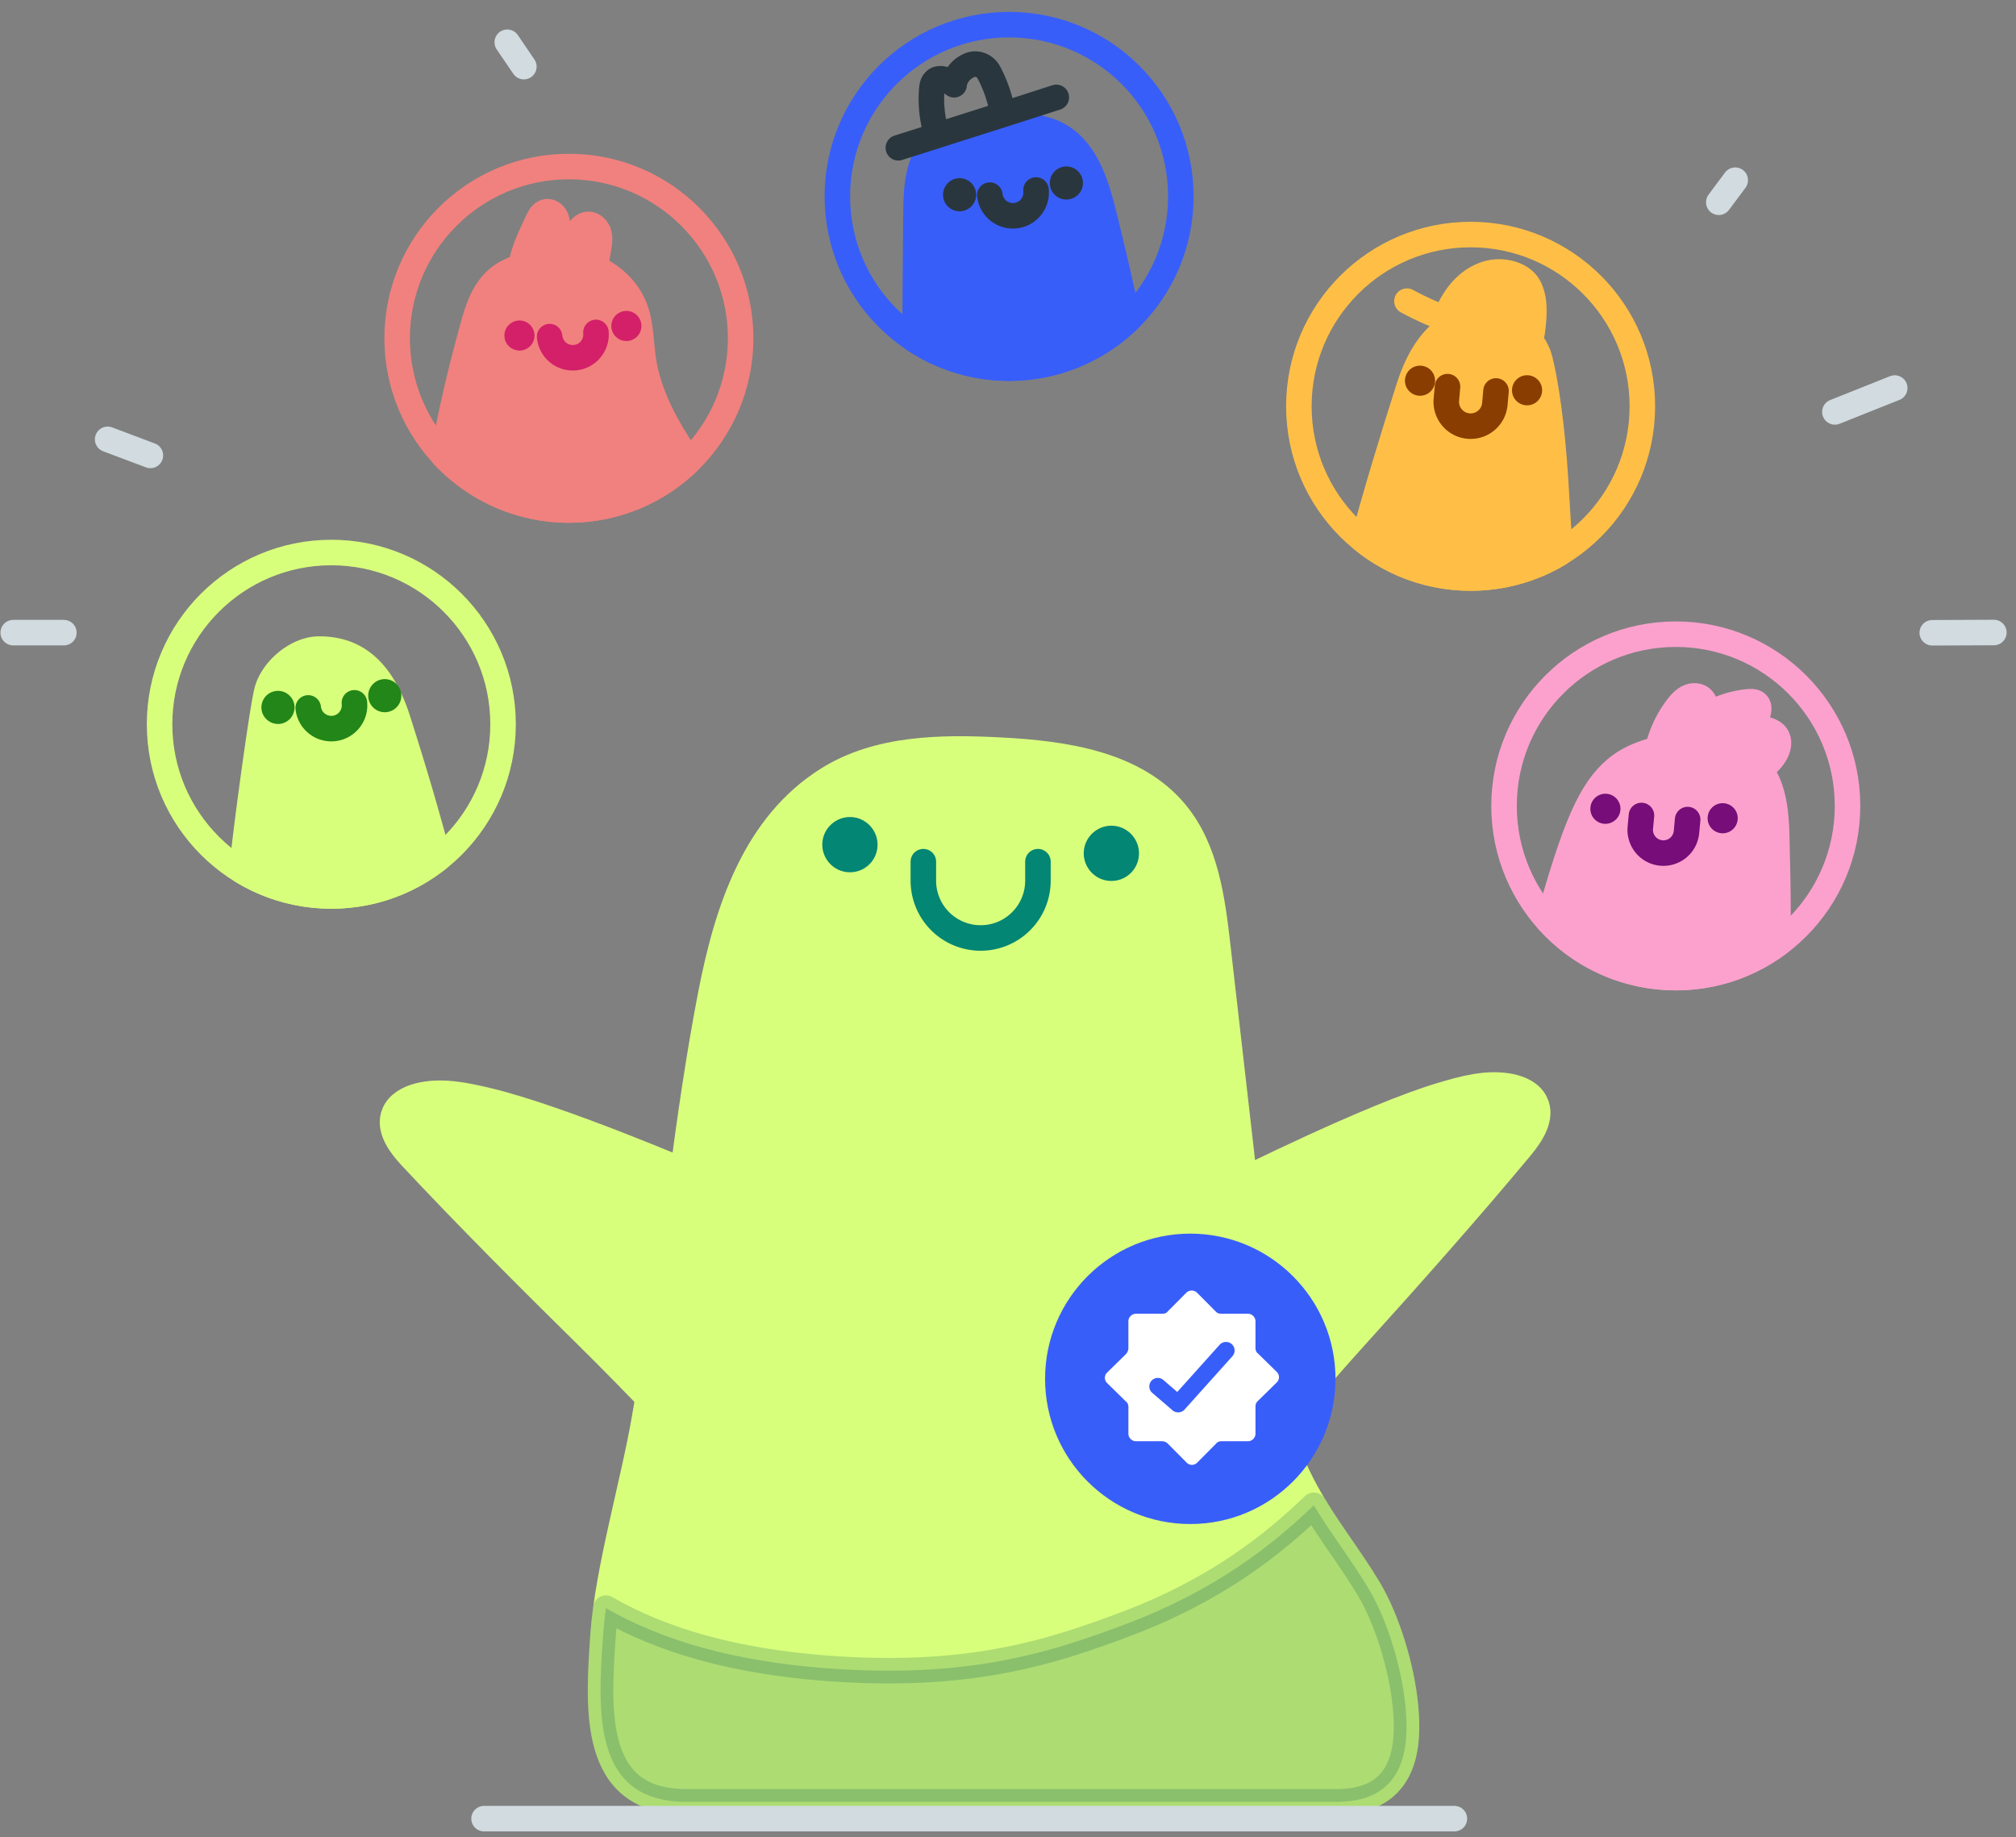 <svg xmlns="http://www.w3.org/2000/svg" width="158" height="144" fill="none"><rect width="100%" height="100%" fill="#808080" stroke="none"/><path fill="#D8FF7C" stroke="#D8FF7C" stroke-linecap="round" stroke-linejoin="round" stroke-miterlimit="10" stroke-width="2" d="M53.766 141.202h51.01c5.59 0 5.65-4.65 5.37-7.54-.28-2.89-1.39-6.67-2.88-9.16-1.56-2.6-3.42-4.88-4.88-7.54-1.95-3.54-2.87-7.18-3.33-11.19-1.21-10.55-2.41-21.09-3.62-31.64-.42-3.65-.92-7.53-3.25-10.38-3.19-3.91-8.77-4.7-13.81-4.96-4.63-.24-9.56-.18-13.49 2.28-5.74 3.59-7.92 10.3-9.2 16.95-.89 4.6-1.66 9.85-2.25 14.51-1.03 8.05-2.41 15.63-2.93 18.66-.85 4.98-2.89 11.89-3.24 16.94-.41 5.96-.89 13.07 6.5 13.07Z"/><path fill="#015354" stroke="#015354" stroke-linecap="round" stroke-linejoin="round" stroke-miterlimit="10" stroke-width="2" d="M47.266 128.122c.05-.67.12-1.37.22-2.09 4.5 2.59 10.13 4.16 17.23 4.71 11.05.84 17.45-1.17 23.52-3.46 7.05-2.66 11.49-6.19 14.73-9.31 1.35 2.24 2.94 4.27 4.3 6.54 1.49 2.49 2.6 6.27 2.88 9.16.28 2.89.22 7.54-5.37 7.54h-51.01c-7.39-.01-6.91-7.12-6.5-13.09Z" opacity=".2"/><path fill="#D8FF7C" d="M97.056 92.672s10.33-5.17 15.87-6.83c1.77-.53 3.64-1.05 5.45-.69.78.16 1.6.53 1.95 1.25.58 1.16-.29 2.5-1.12 3.5-4.01 4.83-8.94 10.38-12.81 14.65-3.87 4.27-9.18 10.57-10.89 12.89"/><path stroke="#D8FF7C" stroke-linecap="round" stroke-linejoin="round" stroke-miterlimit="10" stroke-width="2" d="M97.056 92.672s10.33-5.17 15.87-6.83c1.77-.53 3.64-1.05 5.45-.69.78.16 1.6.53 1.95 1.25.58 1.16-.29 2.5-1.12 3.5-4.01 4.83-8.94 10.38-12.81 14.65-3.87 4.27-9.18 10.57-10.89 12.89"/><path fill="#D8FF7C" d="M54.506 92.162s-10.61-4.56-16.24-5.9c-1.8-.43-3.69-.84-5.48-.38-.77.2-1.56.62-1.88 1.36-.51 1.2.43 2.48 1.32 3.43 4.28 4.59 9.53 9.84 13.64 13.88 4.11 4.04 9.78 10.02 11.62 12.24"/><path stroke="#D8FF7C" stroke-linecap="round" stroke-linejoin="round" stroke-miterlimit="10" stroke-width="2" d="M54.506 92.162s-10.61-4.56-16.24-5.9c-1.8-.43-3.69-.84-5.48-.38-.77.2-1.56.62-1.88 1.36-.51 1.2.43 2.48 1.32 3.43 4.28 4.59 9.53 9.84 13.64 13.88 4.11 4.04 9.78 10.02 11.62 12.24"/><path fill="#038673" fill-rule="evenodd" d="M68.776 66.272c.04-1.19-.9-2.2-2.09-2.24-1.19-.04-2.2.9-2.24 2.09-.04 1.19.9 2.2 2.09 2.24 1.2.04 2.2-.89 2.24-2.09ZM89.266 66.952c.04-1.19-.9-2.2-2.09-2.24-1.19-.04-2.2.9-2.24 2.09-.04 1.19.9 2.2 2.09 2.24 1.2.04 2.2-.89 2.24-2.09Z" clip-rule="evenodd"/><path stroke="#038673" stroke-linecap="round" stroke-linejoin="round" stroke-miterlimit="10" stroke-width="2" d="M81.346 67.532v1.49a4.49 4.49 0 1 1-8.98 0v-1.49"/><path stroke="#D1DBE0" stroke-linecap="round" stroke-linejoin="round" stroke-miterlimit="10" stroke-width="2" d="M113.986 142.532h-76.05"/><path fill="#385EF9" stroke="#385EF9" stroke-linecap="round" stroke-linejoin="round" stroke-miterlimit="10" stroke-width="2" d="M79.086 28.852c3.62 0 6.9-1.43 9.32-3.75-.53-2.71-1.19-5.4-1.84-8.08-.59-2.4-1.35-5.06-3.42-6.33-1.57-.96-3.52-.89-5.34-.78-1.59.09-3.32.24-4.5 1.34-1.39 1.31-1.5 3.48-1.52 5.42-.03 3.33-.05 6.65-.08 9.98 2.12 1.38 4.65 2.2 7.38 2.2Z"/><path stroke="#29363D" stroke-linecap="round" stroke-linejoin="round" stroke-miterlimit="10" stroke-width="2" d="M70.406 11.582c2.5-.79 4.99-1.59 7.49-2.38 1.63-.52 3.26-1.04 4.89-1.57M73.336 10.262a9.45 9.45 0 0 1-.31-3.26c.02-.21.05-.43.18-.6.36-.47 1.1-.13 1.57.24.08-.7.6-1.29 1.24-1.54.56-.22 1.19.04 1.48.57.49.92.84 1.92 1.04 2.94"/><path stroke="#385EF9" stroke-linecap="round" stroke-linejoin="round" stroke-miterlimit="10" stroke-width="2" d="M79.086 28.852c7.433 0 13.46-6.026 13.46-13.46 0-7.434-6.027-13.46-13.46-13.46-7.434 0-13.46 6.026-13.46 13.46 0 7.434 6.026 13.46 13.46 13.46Z"/><path fill="#29363D" fill-rule="evenodd" d="M82.286 14.482a1.3 1.3 0 0 1 1.15-1.43 1.3 1.3 0 0 1 1.43 1.15 1.3 1.3 0 0 1-1.15 1.43 1.29 1.29 0 0 1-1.43-1.15ZM73.916 15.402a1.3 1.3 0 0 1 1.15-1.43 1.3 1.3 0 0 1 1.43 1.15 1.3 1.3 0 0 1-1.15 1.43c-.72.07-1.36-.44-1.43-1.15Z" clip-rule="evenodd"/><path stroke="#29363D" stroke-linecap="round" stroke-linejoin="round" stroke-miterlimit="10" stroke-width="2" d="M77.576 15.292a1.82 1.82 0 1 0 3.62-.4"/><path fill="#FCA1CD" stroke="#FCA1CD" stroke-linecap="round" stroke-linejoin="round" stroke-miterlimit="10" stroke-width="2" d="M137.386 59.732c-1.55-1.36-3.82-1.47-5.87-1.26-1.76.18-3.54.66-4.89 1.8-1.97 1.67-3.19 4.48-5.27 11.91 2.46 2.72 6.02 4.43 9.98 4.43 3 0 5.77-.98 8.01-2.65.01-2.28 0-4.63-.06-6.69-.08-2.67.11-5.76-1.9-7.54Z"/><path stroke="#FCA1CD" stroke-linecap="round" stroke-linejoin="round" stroke-miterlimit="10" stroke-width="2" d="M131.336 76.622c7.433 0 13.46-6.026 13.46-13.46 0-7.434-6.027-13.46-13.46-13.46-7.434 0-13.46 6.026-13.46 13.46 0 7.434 6.026 13.46 13.46 13.46Z"/><path fill="#FCA1CD" stroke="#FCA1CD" stroke-linecap="round" stroke-linejoin="round" stroke-miterlimit="10" stroke-width="2" d="M129.806 59.262c.23-1.4.81-2.75 1.68-3.87.23-.29.49-.58.83-.74.34-.16.77-.16 1.05.09.4.35.31.99.13 1.49a7.863 7.863 0 0 1 3.54-1.23c.24-.02.52-.02.68.17.13.15.13.36.1.55-.08.47-.36.9-.75 1.17.33.07.66.13.99.2.44.09.92.21 1.17.58.27.4.16.94-.07 1.36-.53.97-1.59 1.51-2.6 1.96-1.24-.69-2.73-.68-4.06-1.14-.88-.31-1.78-.66-2.69-.59Z"/><path fill="#760D78" fill-rule="evenodd" d="M126.996 63.492c.06-.65-.42-1.22-1.07-1.28-.65-.06-1.22.42-1.28 1.07-.06.65.42 1.22 1.07 1.28.65.05 1.22-.43 1.28-1.07ZM136.186 64.232c.06-.65-.42-1.22-1.07-1.28-.65-.06-1.22.42-1.28 1.07-.06.65.42 1.22 1.07 1.28.65.06 1.22-.42 1.28-1.07Z" clip-rule="evenodd"/><path stroke="#760D78" stroke-linecap="round" stroke-linejoin="round" stroke-miterlimit="10" stroke-width="2" d="m132.266 64.232-.09.97a1.816 1.816 0 1 1-3.62-.32l.09-.97"/><path fill="#F1817E" stroke="#F1817E" stroke-linecap="round" stroke-linejoin="round" stroke-miterlimit="10" stroke-width="2" d="M44.586 39.972c3.68 0 7.01-1.48 9.43-3.86-.09-.12-.17-.25-.26-.37-1.53-2.29-2.91-4.77-3.33-7.49-.22-1.41-.17-2.89-.71-4.21-.64-1.58-2.08-2.77-3.7-3.29s-3.41-.42-5.04.09c-.7.22-1.39.51-1.95.98-1.15.96-1.62 2.49-2.01 3.93-.9 3.29-1.71 6.61-2.26 9.97 2.46 2.6 5.96 4.25 9.83 4.25Z"/><path stroke="#F1817E" stroke-linecap="round" stroke-linejoin="round" stroke-miterlimit="10" stroke-width="2" d="M44.586 39.972c7.433 0 13.46-6.026 13.46-13.46 0-7.434-6.027-13.46-13.46-13.46-7.434 0-13.46 6.026-13.46 13.46 0 7.434 6.026 13.46 13.46 13.46Z"/><path fill="#F1817E" stroke="#F1817E" stroke-linecap="round" stroke-linejoin="round" stroke-miterlimit="10" stroke-width="2" d="M42.156 17.292c.14-.29.31-.62.63-.69.33-.08.66.17.79.48.13.31.11.66.09 1-.06.96-.13 1.93-.19 2.89l.9-1.53c.33-.57.68-1.15 1.17-1.59.12-.11.25-.21.4-.25.38-.11.79.19.94.56.15.37.11.79.04 1.18-.19 1.22-.39 2.94-1.59 3.56-.81.42-2.4.57-3.28.3-2.53-.78-.61-4.39.1-5.91Z"/><path fill="#D32069" fill-rule="evenodd" d="M47.916 25.652c-.06-.65.42-1.22 1.07-1.28.65-.06 1.22.42 1.28 1.07.06.65-.42 1.22-1.07 1.28-.65.06-1.22-.42-1.28-1.07ZM39.536 26.402c-.06-.65.42-1.22 1.07-1.28.65-.06 1.22.42 1.28 1.07.06.65-.42 1.22-1.07 1.28-.65.05-1.23-.43-1.28-1.07Z" clip-rule="evenodd"/><path stroke="#D32069" stroke-linecap="round" stroke-linejoin="round" stroke-miterlimit="10" stroke-width="2" d="M43.076 26.382c.09 1 .97 1.74 1.98 1.65 1-.09 1.74-.97 1.65-1.98"/><path fill="#FFBF47" stroke="#FFBF47" stroke-linecap="round" stroke-linejoin="round" stroke-miterlimit="10" stroke-width="2" d="M115.256 45.302c2.56 0 4.96-.72 7-1.96-.11-1.79-.22-3.6-.32-5.35-.29-4.83-.83-8.16-1.26-9.85-.43-1.68-2.34-3.3-4.07-3.3-2.25-.01-4.72.95-6.18 5.5-1.27 3.98-2.49 7.97-3.58 12 2.3 1.85 5.22 2.96 8.41 2.96Z"/><path stroke="#FFBF47" stroke-linecap="round" stroke-linejoin="round" stroke-miterlimit="10" stroke-width="2" d="M115.256 45.302c7.433 0 13.46-6.026 13.46-13.46 0-7.434-6.027-13.46-13.46-13.46-7.434 0-13.46 6.026-13.46 13.46 0 7.434 6.026 13.46 13.46 13.46Z"/><path fill="#FFBF47" d="M110.266 23.602c2.16 1.17 5.11 2.31 7.56 2.5.75.06 1.5.02 2.25-.02.21-1.55.23-2.72-.27-3.64-.49-.92-2.01-1.39-3.3-.98-1.29.41-2.37 1.45-3.12 3.2"/><path stroke="#FFBF47" stroke-linecap="round" stroke-linejoin="round" stroke-miterlimit="10" stroke-width="2" d="M110.266 23.602c2.16 1.17 5.11 2.31 7.56 2.5.75.06 1.5.02 2.25-.02.21-1.55.23-2.72-.27-3.64-.49-.92-2.01-1.39-3.3-.98-1.29.41-2.37 1.45-3.12 3.2"/><path fill="#8A3D00" fill-rule="evenodd" d="M112.466 29.942c.06-.65-.42-1.22-1.07-1.28-.65-.06-1.22.42-1.28 1.07-.06.65.42 1.22 1.07 1.28.65.06 1.22-.42 1.28-1.07ZM120.856 30.692c.06-.65-.42-1.22-1.07-1.28-.65-.06-1.22.42-1.28 1.07-.06.65.42 1.22 1.07 1.28.65.06 1.22-.42 1.28-1.07Z" clip-rule="evenodd"/><path stroke="#8A3D00" stroke-linecap="round" stroke-linejoin="round" stroke-miterlimit="10" stroke-width="2" d="m117.246 30.642-.09 1.02a1.907 1.907 0 1 1-3.8-.34l.09-1.02"/><path fill="#D8FF7C" stroke="#D8FF7C" stroke-linecap="round" stroke-linejoin="round" stroke-miterlimit="10" stroke-width="2" d="M25.966 70.212c-2.56 0-4.96-.72-7-1.96.11-1.79 1.53-12.4 1.95-14.08.43-1.68 2.34-3.29 4.07-3.3 2.25-.01 4.72.95 6.18 5.5 1.27 3.98 2.12 6.86 3.21 10.89a13.392 13.392 0 0 1-8.41 2.95Z"/><path stroke="#D8FF7C" stroke-linecap="round" stroke-linejoin="round" stroke-miterlimit="10" stroke-width="2" d="M25.966 70.222c7.434 0 13.46-6.026 13.46-13.46 0-7.434-6.026-13.46-13.46-13.46-7.434 0-13.46 6.026-13.46 13.46 0 7.433 6.026 13.46 13.46 13.46Z"/><path fill="#228618" fill-rule="evenodd" d="M28.866 54.662a1.3 1.3 0 0 1 1.15-1.43 1.3 1.3 0 0 1 1.43 1.15 1.3 1.3 0 0 1-1.15 1.43 1.3 1.3 0 0 1-1.43-1.15ZM20.496 55.582a1.3 1.3 0 0 1 1.15-1.43 1.3 1.3 0 0 1 1.43 1.15 1.3 1.3 0 0 1-1.15 1.43c-.71.07-1.35-.44-1.43-1.15Z" clip-rule="evenodd"/><path stroke="#228618" stroke-linecap="round" stroke-linejoin="round" stroke-miterlimit="10" stroke-width="2" d="M24.156 55.482a1.82 1.82 0 1 0 3.62-.4"/><path stroke="#D1DBE0" stroke-linecap="round" stroke-linejoin="round" stroke-miterlimit="10" stroke-width="2" d="M41.056 5.222c-.43-.64-.86-1.27-1.3-1.91M134.706 15.852c.43-.58.86-1.15 1.29-1.73M11.786 35.692l-3.35-1.26M5.006 49.582h-3.97M143.806 32.282l4.69-1.87M151.436 49.592l4.83-.02"/><path fill="#385EF9" fill-rule="evenodd" d="M81.906 108.062c0-6.29 5.1-11.38 11.38-11.38 6.28 0 11.38 5.1 11.38 11.38 0 6.29-5.1 11.38-11.38 11.38-6.28 0-11.38-5.09-11.38-11.38Z" clip-rule="evenodd"/><path fill="#fff" fill-rule="evenodd" d="m93.826 101.322 1.49 1.5c.09.09.23.14.41.14h2.08c.32 0 .59.27.59.59v2.1c0 .14.05.32.18.41l1.49 1.46c.23.23.23.59 0 .82l-1.49 1.46c-.14.14-.18.27-.18.46v2.1c0 .32-.27.59-.59.59h-2.08c-.14 0-.32.05-.41.18l-1.49 1.5c-.23.23-.59.23-.82 0l-1.49-1.5a.67.67 0 0 0-.41-.18h-2.08c-.32 0-.59-.27-.59-.59v-2.1c0-.14-.05-.32-.18-.41l-1.49-1.46a.573.573 0 0 1 0-.82l1.49-1.46c.14-.18.18-.32.18-.46v-2.1c0-.32.27-.59.59-.59h2.08c.14 0 .32-.05.41-.18l1.49-1.5c.23-.19.59-.19.82.04Z" clip-rule="evenodd"/><path fill="#385EF9" d="M92.336 110.692c-.16 0-.31-.05-.44-.16l-1.59-1.37a.666.666 0 1 1 .87-1.01l1.09.94 3.32-3.7c.25-.27.67-.3.95-.05.28.25.3.67.05.95l-3.76 4.19c-.13.14-.31.21-.49.21Z"/></svg>
